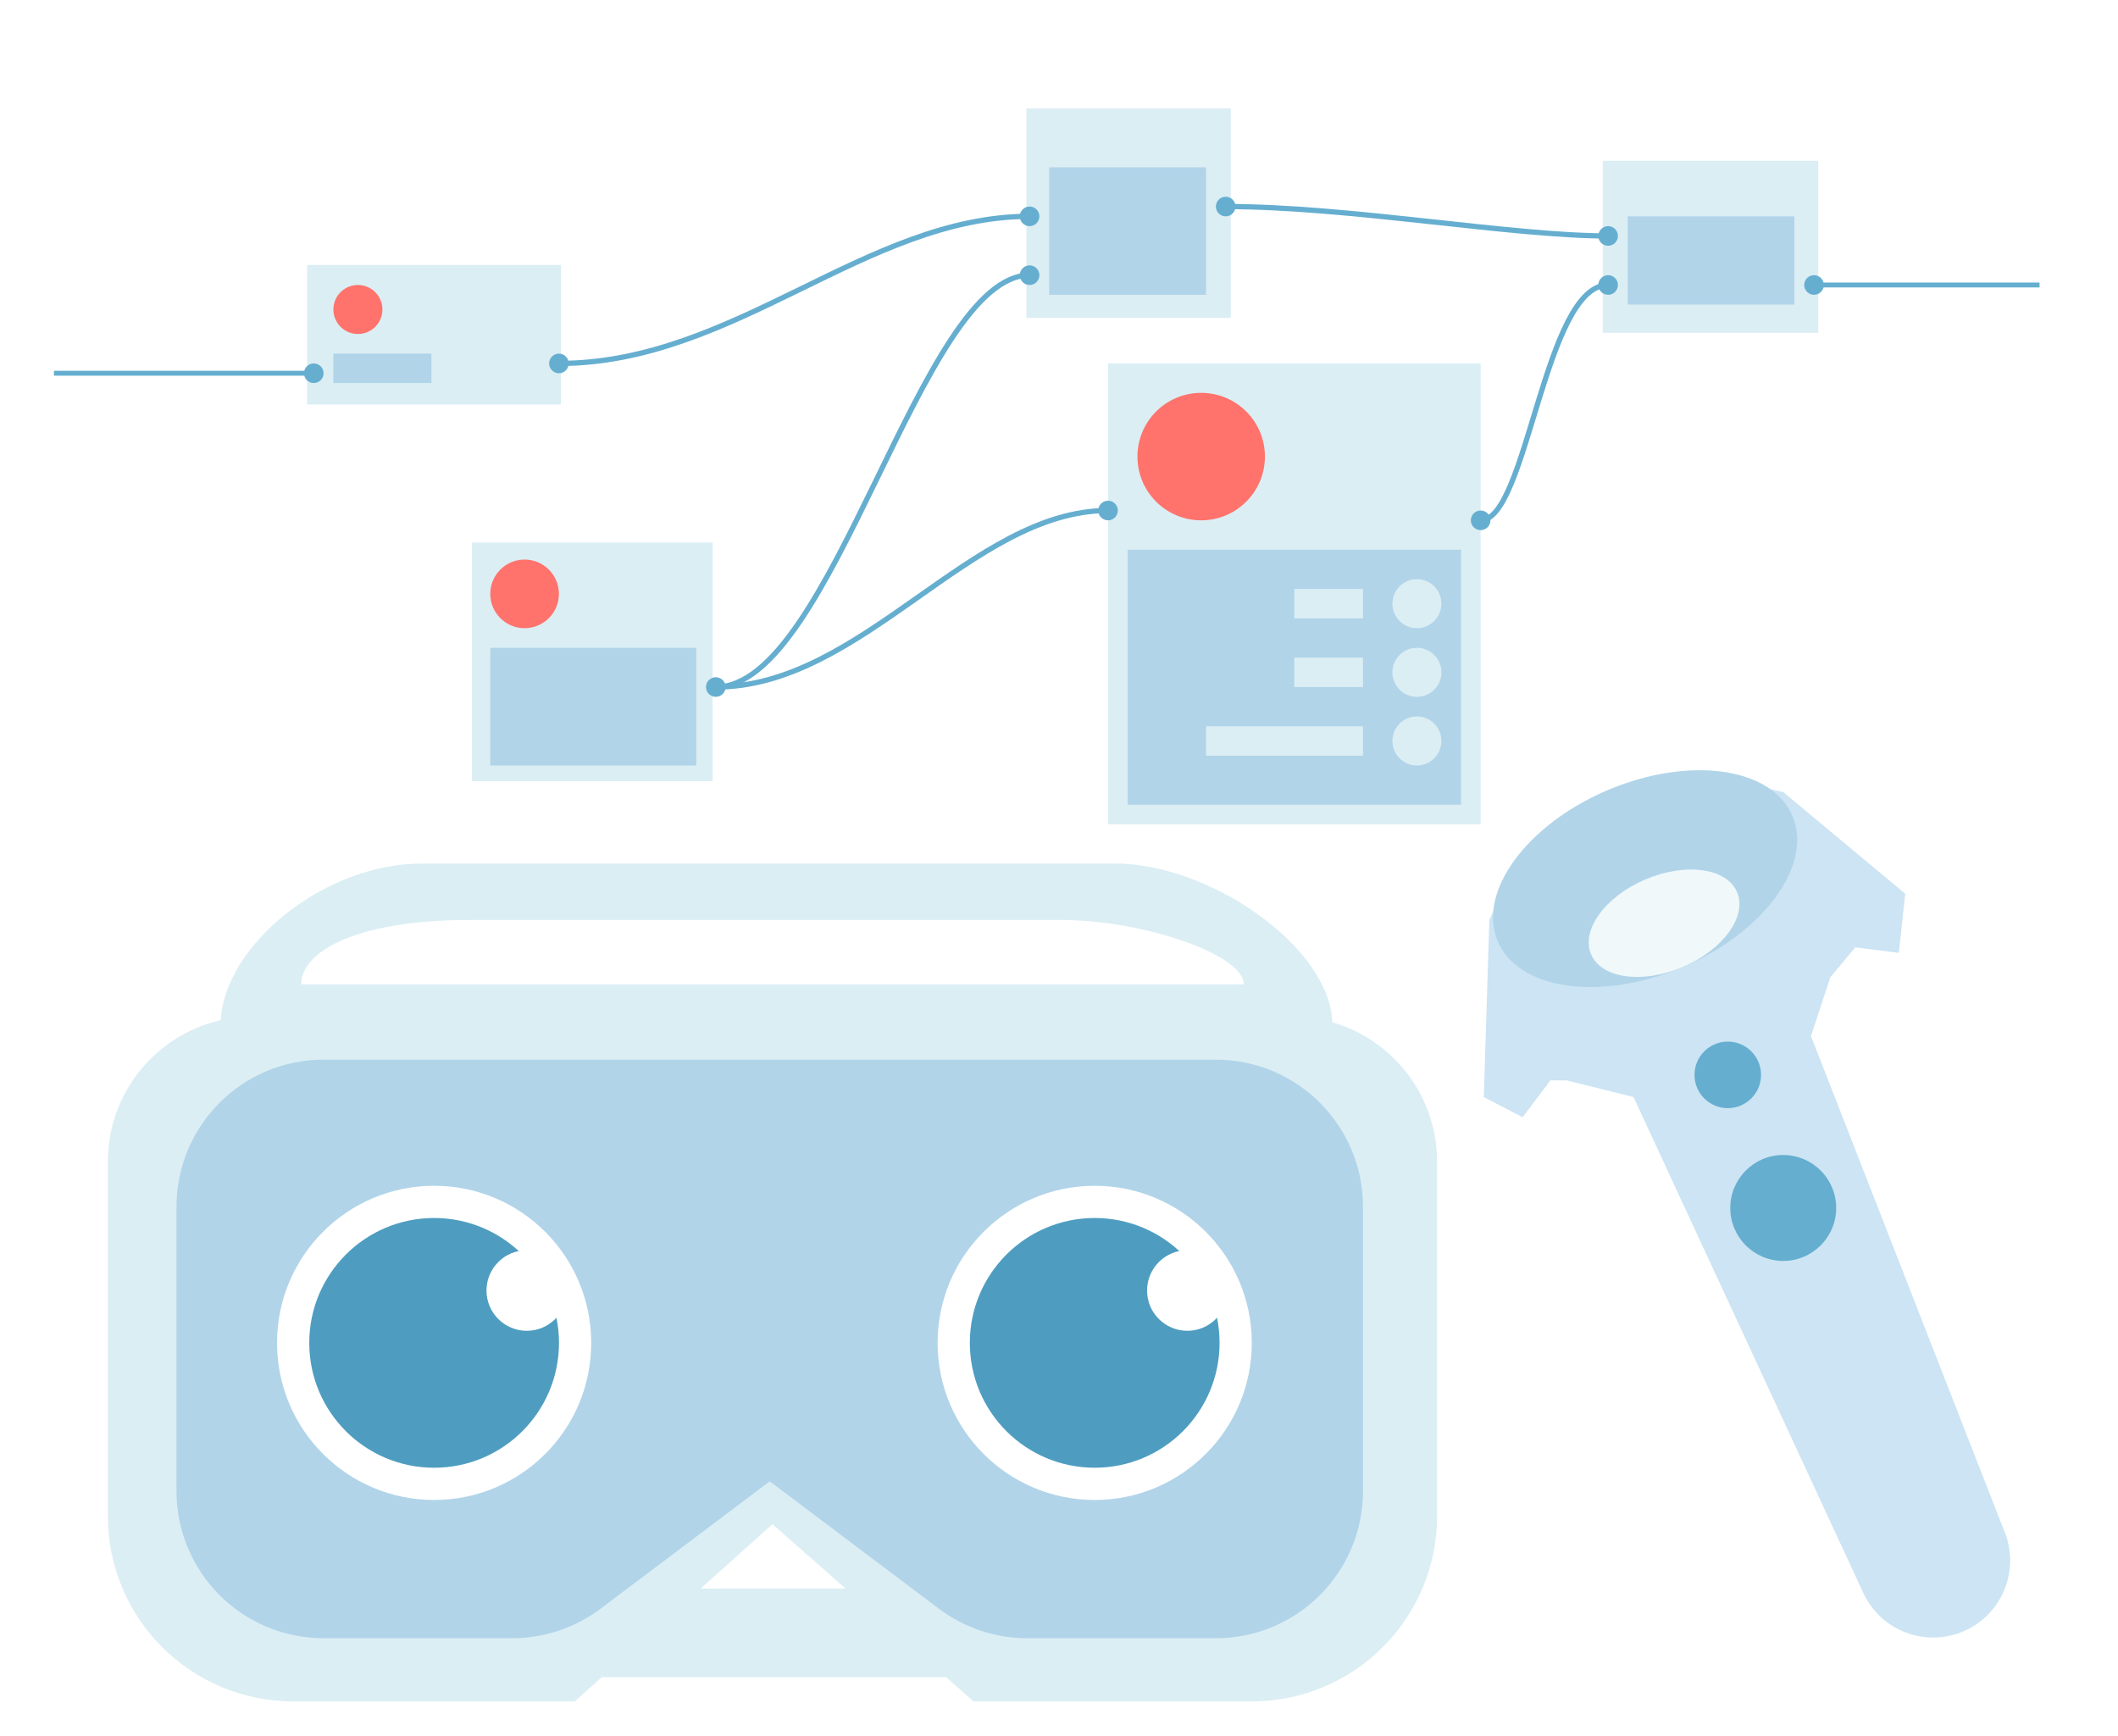 <svg width="216" height="177" viewBox="0 0 216 177" fill="none" xmlns="http://www.w3.org/2000/svg">
<rect width="216" height="177" fill="white"/>
<path d="M164 29.062C157.5 29.062 155.75 53.062 151 53.062" stroke="#65AED0" stroke-width="0.535"/>
<path d="M125 21.062C137.641 21.062 154.048 24.062 164 24.062" stroke="#65AED0" stroke-width="0.535"/>
<rect x="31.318" y="27.021" width="25.893" height="14.223" fill="#DBEEF4"/>
<rect x="34" y="36.062" width="10" height="3" fill="#B1D4E9"/>
<path d="M31.5 38.062H5.5" stroke="#65AED0" stroke-width="0.5"/>
<rect x="48.124" y="55.324" width="24.548" height="24.333" fill="#DBEEF4"/>
<rect x="50" y="66.062" width="21" height="12" fill="#B1D4E9"/>
<rect x="104.674" y="11.062" width="20.843" height="21.358" fill="#DBEEF4"/>
<rect x="107" y="17.062" width="16" height="13" fill="#B1D4E9"/>
<rect x="113" y="37.062" width="38" height="47" fill="#DBEEF4"/>
<rect x="115" y="56.062" width="34" height="26" fill="#B1D4E9"/>
<rect x="163.455" y="16.393" width="21.977" height="17.548" fill="#DBEEF4"/>
<path d="M57 37.062C74.933 37.062 88.303 22.062 105 22.062" stroke="#65AED0" stroke-width="0.535"/>
<path d="M73 70.062C84.955 70.062 93.869 28.062 105 28.062" stroke="#65AED0" stroke-width="0.535"/>
<path d="M73 70.062C87.944 70.062 99.086 52.062 113 52.062" stroke="#65AED0" stroke-width="0.535"/>
<rect x="166" y="22.062" width="17" height="9" fill="#B1D4E9"/>
<path d="M181.859 80.775C181.859 80.775 171.403 78.091 163.765 80.775C156.515 83.322 151.889 93.781 151.889 93.781L151.324 111.876L155.282 113.93L158.109 110.179L159.806 110.179L166.591 111.876L189.956 162.292C191.698 166.263 196.329 168.071 200.3 166.33C204.274 164.588 206.082 159.954 204.339 155.981L184.686 105.655L186.668 99.65L189.21 96.608L193.645 97.173L194.3 91.142L181.859 80.775Z" fill="#CCE4F3"/>
<circle cx="181.859" cy="123.186" r="5.4" fill="#65AED0"/>
<circle cx="176.204" cy="109.614" r="3.393" fill="#65AED0"/>
<ellipse cx="167.771" cy="89.601" rx="16.332" ry="9.799" transform="rotate(-23.057 167.771 89.601)" fill="#B1D4E9"/>
<ellipse cx="169.707" cy="94.148" rx="8.092" ry="4.855" transform="rotate(-23.057 169.707 94.148)" fill="#F0F8FA"/>
<path fill-rule="evenodd" clip-rule="evenodd" d="M22.514 104.036C22.907 96.439 32.974 88.062 43.041 88.062H113.694C123.449 88.062 135.616 96.597 135.872 104.249C142.043 106.027 146.557 111.716 146.557 118.46V154.608C146.557 165.044 138.097 173.504 127.661 173.504H99.284L96.487 171.039H61.37L58.62 173.504H29.896C19.46 173.504 11 165.044 11 154.608V118.46C11 111.418 15.922 105.526 22.514 104.036ZM30.717 100.385C30.717 97.3 35.647 93.812 48.131 93.812H108.131C116.49 93.812 126.84 97.3 126.84 100.385H30.717ZM86.233 162.002H71.45L78.778 155.432L86.233 162.002Z" fill="#DBEEF4"/>
<path d="M18 123.063C18 114.778 24.716 108.062 33 108.062H124C132.284 108.062 139 114.778 139 123.063V152.062C139 160.347 132.284 167.062 124 167.062H104.766C101.51 167.062 98.344 166.004 95.743 164.046L78.5 151.062L61.257 164.046C58.656 166.004 55.489 167.062 52.234 167.062H33C24.716 167.062 18 160.347 18 152.062V123.063Z" fill="#B1D4E9"/>
<circle cx="44.273" cy="136.944" r="16.02" fill="white"/>
<circle cx="44.273" cy="136.943" r="12.734" fill="#4E9DC0"/>
<circle cx="53.722" cy="131.604" r="4.108" fill="white"/>
<circle cx="111.64" cy="136.944" r="16.02" fill="white"/>
<circle cx="111.64" cy="136.943" r="12.734" fill="#4E9DC0"/>
<circle cx="121.089" cy="131.604" r="4.108" fill="white"/>
<path d="M185 29.062H208" stroke="#65AED0" stroke-width="0.5"/>
<circle cx="113" cy="52.062" r="1" fill="#65AED0"/>
<circle cx="73" cy="70.062" r="1" fill="#65AED0"/>
<circle cx="57" cy="37.062" r="1" fill="#65AED0"/>
<circle cx="32" cy="38.062" r="1" fill="#65AED0"/>
<circle cx="105" cy="28.062" r="1" fill="#65AED0"/>
<circle cx="105" cy="22.062" r="1" fill="#65AED0"/>
<circle cx="125" cy="21.062" r="1" fill="#65AED0"/>
<circle cx="151" cy="53.062" r="1" fill="#65AED0"/>
<circle cx="164" cy="29.062" r="1" fill="#65AED0"/>
<circle cx="164" cy="24.062" r="1" fill="#65AED0"/>
<circle cx="185" cy="29.062" r="1" fill="#65AED0"/>
<circle cx="144.5" cy="61.562" r="2.5" fill="#DBEEF4"/>
<circle cx="144.5" cy="68.562" r="2.5" fill="#DBEEF4"/>
<circle cx="144.5" cy="75.562" r="2.5" fill="#DBEEF4"/>
<rect x="123" y="74.062" width="16" height="3" fill="#DBEEF4"/>
<rect x="132" y="67.062" width="7" height="3" fill="#DBEEF4"/>
<rect x="132" y="60.062" width="7" height="3" fill="#DBEEF4"/>
<circle cx="122.5" cy="46.562" r="6.5" fill="#FF736C"/>
<circle cx="53.5" cy="60.562" r="3.5" fill="#FF736C"/>
<circle cx="36.5" cy="31.562" r="2.5" fill="#FF736C"/>
</svg>
